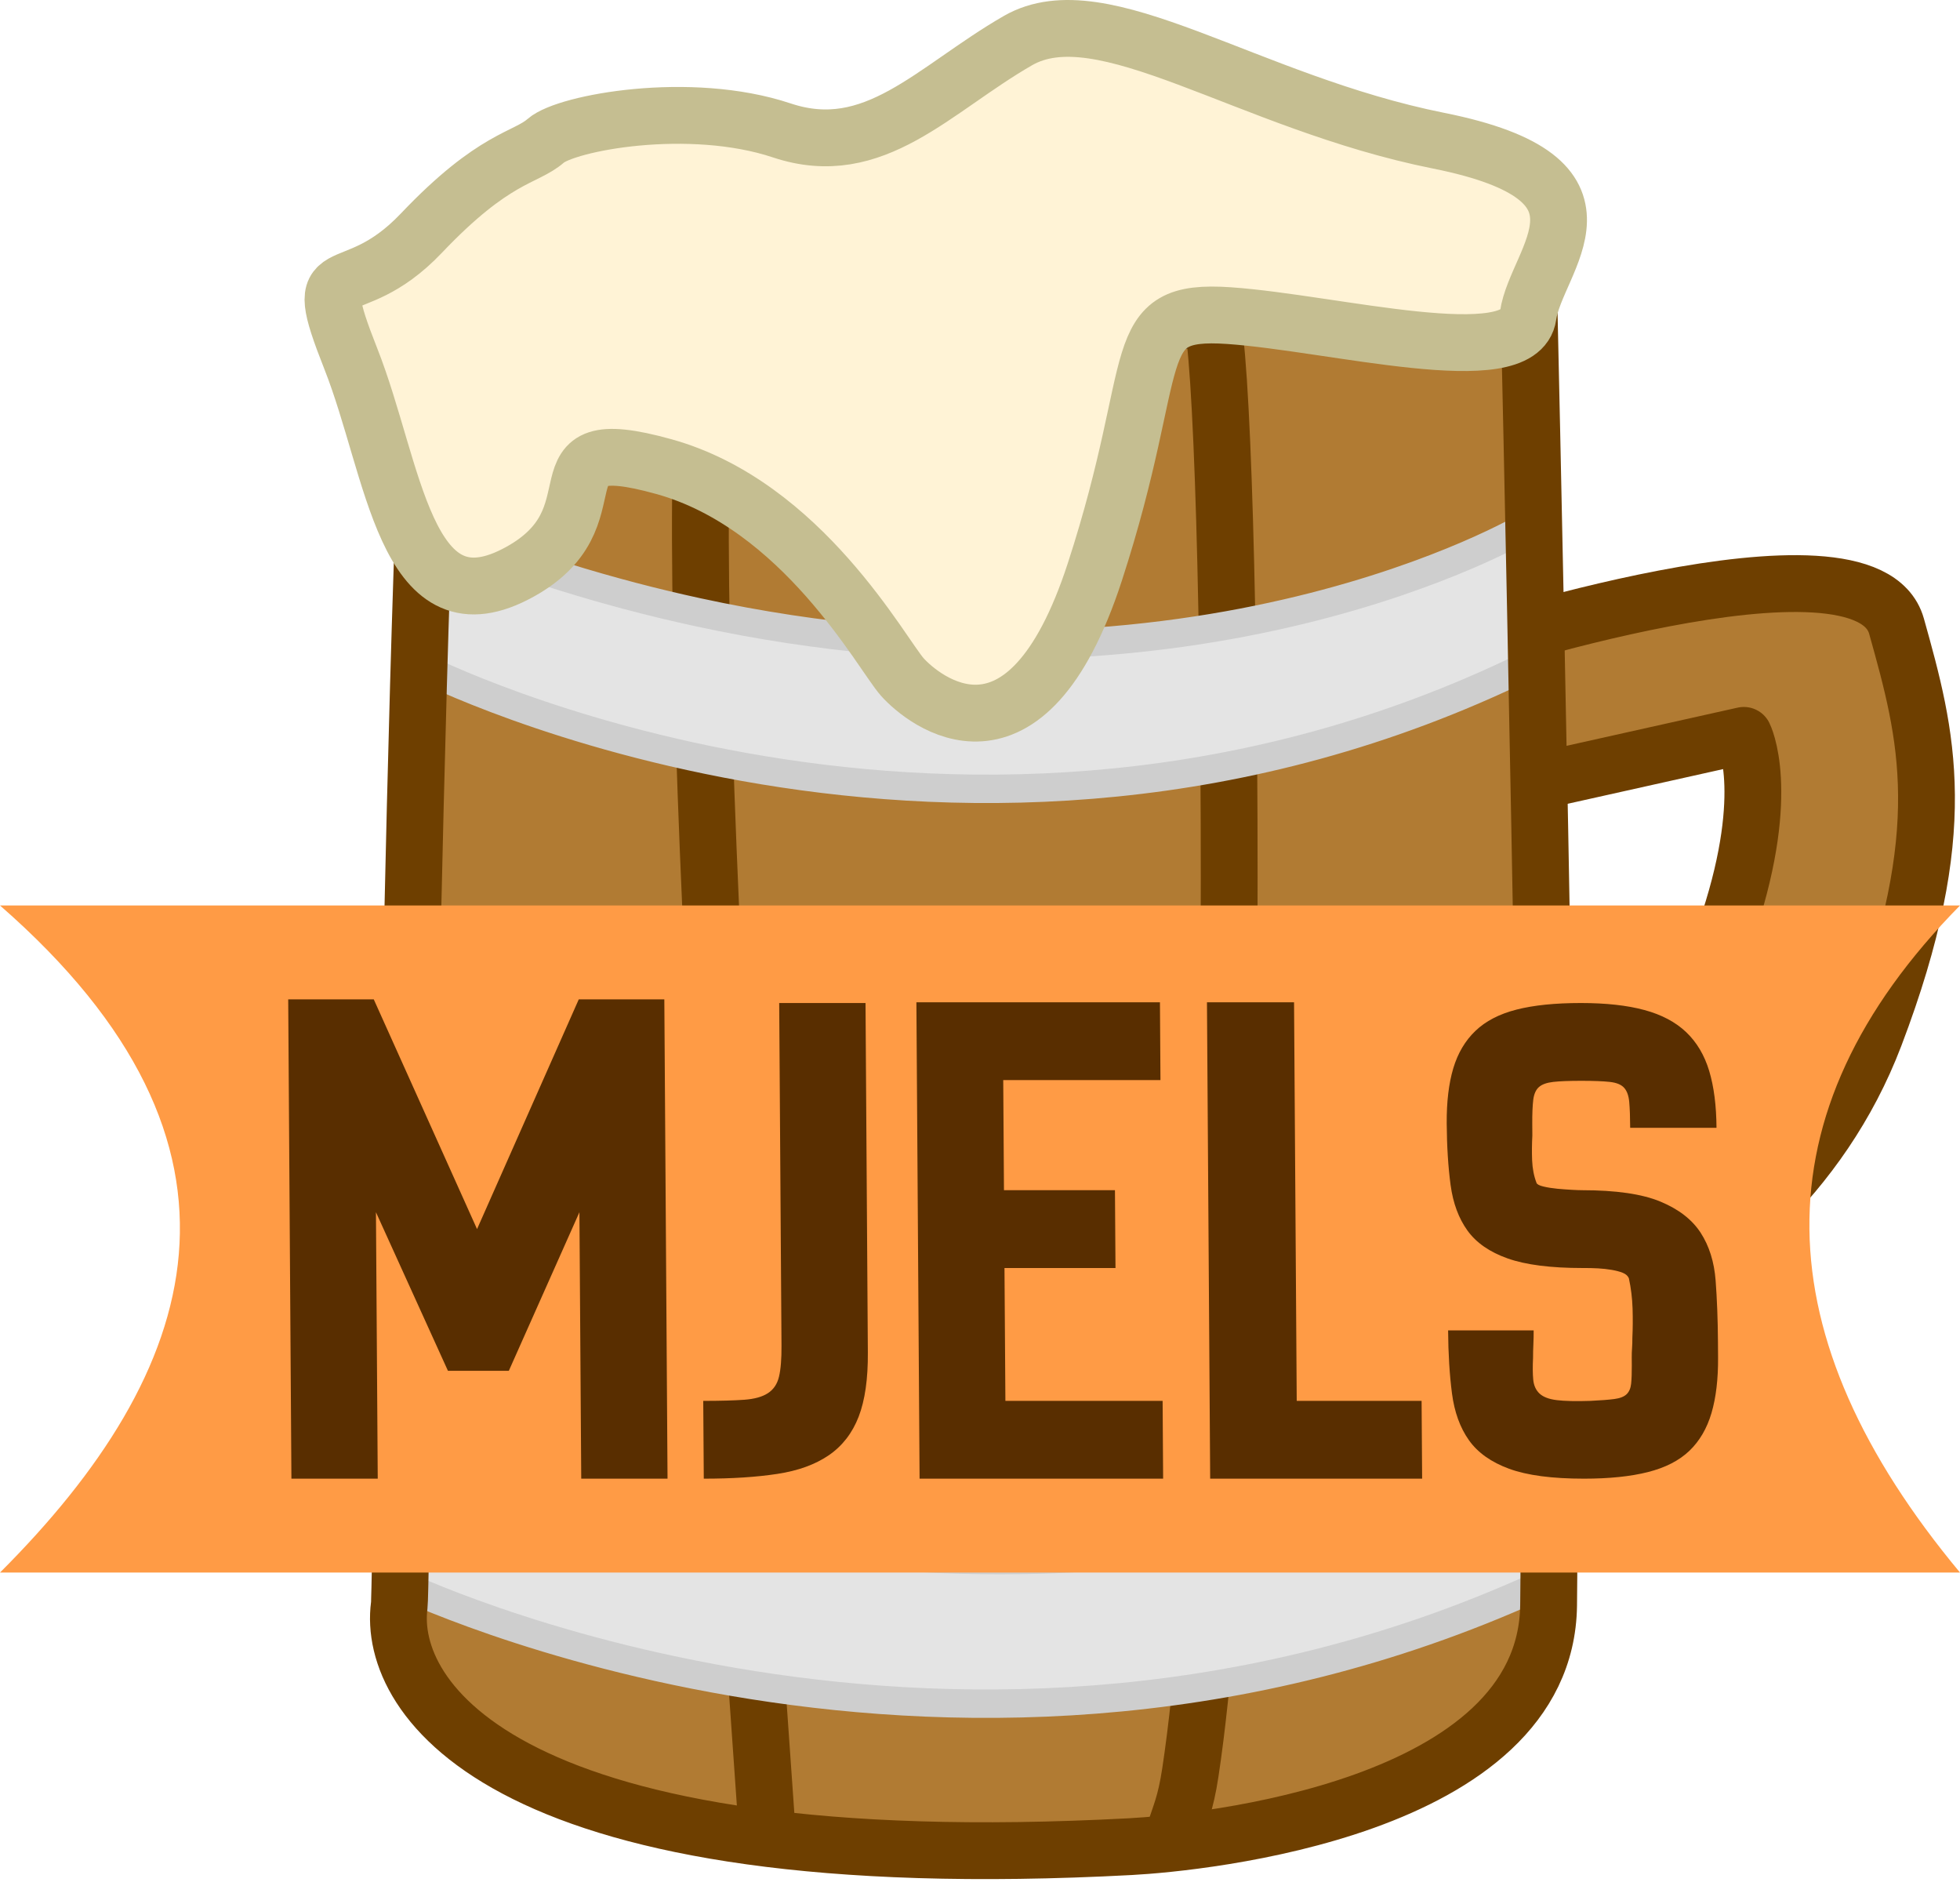 <svg xmlns="http://www.w3.org/2000/svg" width="69" height="67" viewBox="0 0 69 67" fill="none">
  <path fill-rule="evenodd" clip-rule="evenodd" d="M51.201 22.982C51.201 22.982 65.686 18.181 66.766 22.041C67.847 25.902 68.751 29.227 66 36.454C62.212 46.406 50.263 49.069 49.186 48.393C48.109 47.717 49.973 41.877 49.973 41.877C49.973 41.877 58.544 39.572 60.871 32.434C62.378 27.814 61.39 25.882 61.39 25.882L50.559 28.298L51.201 22.982Z" fill="#B17B33" stroke="#6E3F00" stroke-width="2" stroke-miterlimit="1.5" stroke-linecap="round" stroke-linejoin="round"/>
  <path fill-rule="evenodd" clip-rule="evenodd" d="M14.055 56.504C13.623 59.794 17.761 66.169 39.796 64.994C42.238 64.864 54.427 63.675 54.517 56.504C54.646 46.272 53.795 9.323 53.795 9.323C53.795 9.323 48.557 6.252 34.106 6.433C19.655 6.613 19.449 7.213 15.59 9.142C14.687 9.594 14.145 55.817 14.055 56.504Z" fill="#B17B33"/>
  <path d="M53.795 9.323C41.241 11.852 29.228 13.026 15.59 9.142" stroke="black" stroke-width="2.083" stroke-miterlimit="1.5" stroke-linecap="round" stroke-linejoin="round"/>
  <path d="M25.089 11.109C23.634 17.468 26.254 53.735 26.977 64.032" stroke="#6E3F00" stroke-width="2" stroke-miterlimit="1.5" stroke-linecap="round" stroke-linejoin="round"/>
  <path d="M42.626 11.109C43.412 13.321 43.794 49.955 41.905 62.386C41.733 63.519 41.542 63.86 41.331 64.547" stroke="#6E3F00" stroke-width="2" stroke-miterlimit="1.5" stroke-linecap="round" stroke-linejoin="round"/>
  <path fill-rule="evenodd" clip-rule="evenodd" d="M54.531 50.734C54.531 50.734 42.515 57.574 24.073 53.743C20.904 53.085 17.546 52.111 14.026 50.734C13.822 50.654 14.015 52.183 14.026 52.395C14.162 55.195 14.026 55.719 14.026 55.719C14.026 55.719 33.795 65.316 54.531 55.647C54.764 55.538 54.531 52.242 54.531 52.242V50.734Z" fill="#E4E4E4" stroke="#CECECE" stroke-miterlimit="1.5" stroke-linecap="round" stroke-linejoin="round"/>
  <path fill-rule="evenodd" clip-rule="evenodd" d="M53.722 18.535C53.722 18.535 42.213 25.375 24.549 21.544C21.514 20.886 18.297 19.913 14.925 18.535C14.729 18.455 14.915 19.985 14.925 20.197C15.056 22.997 14.925 23.521 14.925 23.521C14.925 23.521 33.861 33.117 53.722 23.448C53.946 23.34 53.722 20.044 53.722 20.044V18.535Z" fill="#E4E4E4" stroke="#CECECE" stroke-miterlimit="1.5" stroke-linecap="round" stroke-linejoin="round"/>
  <path fill-rule="evenodd" clip-rule="evenodd" d="M14.055 56.504C13.623 59.794 17.761 66.169 39.796 64.994C42.238 64.864 54.427 63.675 54.517 56.504C54.646 46.272 53.795 9.323 53.795 9.323C53.795 9.323 48.557 6.252 34.106 6.433C19.655 6.613 19.449 7.213 15.59 9.142C14.687 9.594 14.145 55.817 14.055 56.504Z" stroke="#6E3F00" stroke-width="2" stroke-miterlimit="1.5" stroke-linecap="round" stroke-linejoin="round"/>
  <path fill-rule="evenodd" clip-rule="evenodd" d="M14.836 8.204C12.261 10.913 10.816 8.746 12.351 12.629C13.887 16.513 14.248 22.203 18.132 20.216C22.015 18.229 18.493 15.068 23.37 16.423C28.247 17.777 31.041 23.016 31.766 23.829C32.492 24.642 36.105 27.622 38.544 20.126C40.982 12.629 39.602 10.854 43.273 11.109C46.943 11.365 53.512 13.112 53.795 11.109C54.078 9.107 57.42 6.307 50.646 4.952C43.872 3.598 38.814 -0.286 35.834 1.43C32.853 3.146 30.776 5.675 27.525 4.591C24.273 3.507 19.938 4.32 19.215 4.952C18.493 5.585 17.411 5.494 14.836 8.204Z" fill="#FFF3D6" stroke="#C5BE91" stroke-width="2" stroke-miterlimit="1.5" stroke-linecap="round" stroke-linejoin="round"/>
  <path fill-rule="evenodd" clip-rule="evenodd" d="M69 31.869C61.754 39.224 62.11 47.07 69 55.347H0C7.076 48.282 9.712 40.348 0 31.869H69Z" fill="#FF9B45"/>
  <path d="M23.5 52.043H20.462L20.398 42.665L17.913 48.246H15.769L13.235 42.665L13.298 52.043H10.259L10.146 35.173H13.158L16.794 43.259L20.375 35.173H23.387L23.5 52.043Z" fill="#592E00"/>
  <path d="M24.757 49.305C25.354 49.305 25.834 49.292 26.195 49.266C26.557 49.24 26.837 49.163 27.035 49.033C27.233 48.904 27.363 48.711 27.424 48.452C27.486 48.194 27.515 47.832 27.512 47.367L27.431 35.302H30.47L30.552 47.6C30.559 48.53 30.451 49.283 30.229 49.86C30.006 50.437 29.657 50.889 29.18 51.217C28.702 51.544 28.098 51.764 27.366 51.875C26.634 51.987 25.771 52.043 24.776 52.043L24.757 49.305Z" fill="#592E00"/>
  <path d="M40.947 52.043H32.373L32.261 35.276H40.835L40.853 38.015H35.318L35.344 41.89H39.251L39.27 44.629H35.362L35.394 49.305H40.929L40.947 52.043Z" fill="#592E00"/>
  <path d="M50.065 52.043H42.603L42.49 35.276H45.556L45.65 49.305H50.046L50.065 52.043Z" fill="#592E00"/>
  <path d="M53.991 46.825C53.992 46.98 53.989 47.143 53.981 47.315C53.973 47.488 53.969 47.643 53.97 47.78C53.955 48.09 53.956 48.349 53.976 48.556C53.995 48.762 54.069 48.926 54.196 49.046C54.324 49.167 54.528 49.245 54.808 49.279C55.089 49.313 55.482 49.322 55.989 49.305C56.35 49.288 56.63 49.266 56.829 49.24C57.028 49.214 57.172 49.158 57.262 49.072C57.352 48.986 57.406 48.861 57.423 48.698C57.44 48.534 57.447 48.323 57.446 48.065L57.444 47.78C57.443 47.66 57.447 47.548 57.455 47.445C57.463 47.341 57.467 47.221 57.466 47.083C57.482 46.756 57.484 46.411 57.473 46.049C57.461 45.688 57.418 45.335 57.343 44.99C57.307 44.904 57.234 44.84 57.125 44.796C57.016 44.753 56.885 44.719 56.731 44.693C56.577 44.667 56.419 44.65 56.256 44.641C56.093 44.633 55.948 44.629 55.822 44.629H55.713C54.592 44.629 53.713 44.517 53.079 44.293C52.444 44.069 51.972 43.742 51.661 43.311C51.351 42.88 51.153 42.346 51.067 41.709C50.981 41.072 50.936 40.348 50.93 39.539C50.925 38.781 51.002 38.135 51.161 37.601C51.321 37.067 51.58 36.628 51.94 36.284C52.299 35.939 52.781 35.689 53.386 35.534C53.991 35.379 54.746 35.302 55.65 35.302C56.537 35.302 57.284 35.384 57.891 35.549C58.498 35.713 58.988 35.973 59.361 36.328C59.734 36.684 60.004 37.139 60.171 37.693C60.337 38.247 60.423 38.914 60.428 39.694H57.389C57.387 39.315 57.376 39.014 57.356 38.79C57.337 38.566 57.277 38.398 57.176 38.286C57.076 38.174 56.908 38.105 56.673 38.079C56.438 38.053 56.103 38.04 55.669 38.04C55.235 38.04 54.905 38.053 54.679 38.079C54.453 38.105 54.286 38.164 54.178 38.259C54.07 38.353 54.003 38.502 53.977 38.708C53.952 38.913 53.94 39.195 53.942 39.555L53.945 39.965C53.929 40.256 53.926 40.547 53.937 40.838C53.949 41.129 54 41.394 54.092 41.633C54.11 41.684 54.192 41.727 54.337 41.761C54.482 41.796 54.645 41.821 54.826 41.839C55.007 41.856 55.179 41.868 55.342 41.877C55.505 41.886 55.622 41.89 55.695 41.89C56.889 41.89 57.807 42.023 58.451 42.29C59.095 42.557 59.568 42.923 59.87 43.388C60.171 43.853 60.347 44.413 60.397 45.068C60.446 45.722 60.474 46.437 60.479 47.212L60.483 47.78C60.488 48.538 60.411 49.189 60.252 49.731C60.092 50.274 59.833 50.717 59.474 51.062C59.114 51.406 58.627 51.656 58.013 51.811C57.399 51.966 56.649 52.043 55.763 52.043C54.641 52.043 53.763 51.927 53.129 51.695C52.494 51.462 52.021 51.126 51.711 50.687C51.4 50.248 51.202 49.701 51.116 49.046C51.031 48.392 50.985 47.651 50.979 46.825H53.991Z" fill="#592E00"/>
</svg>